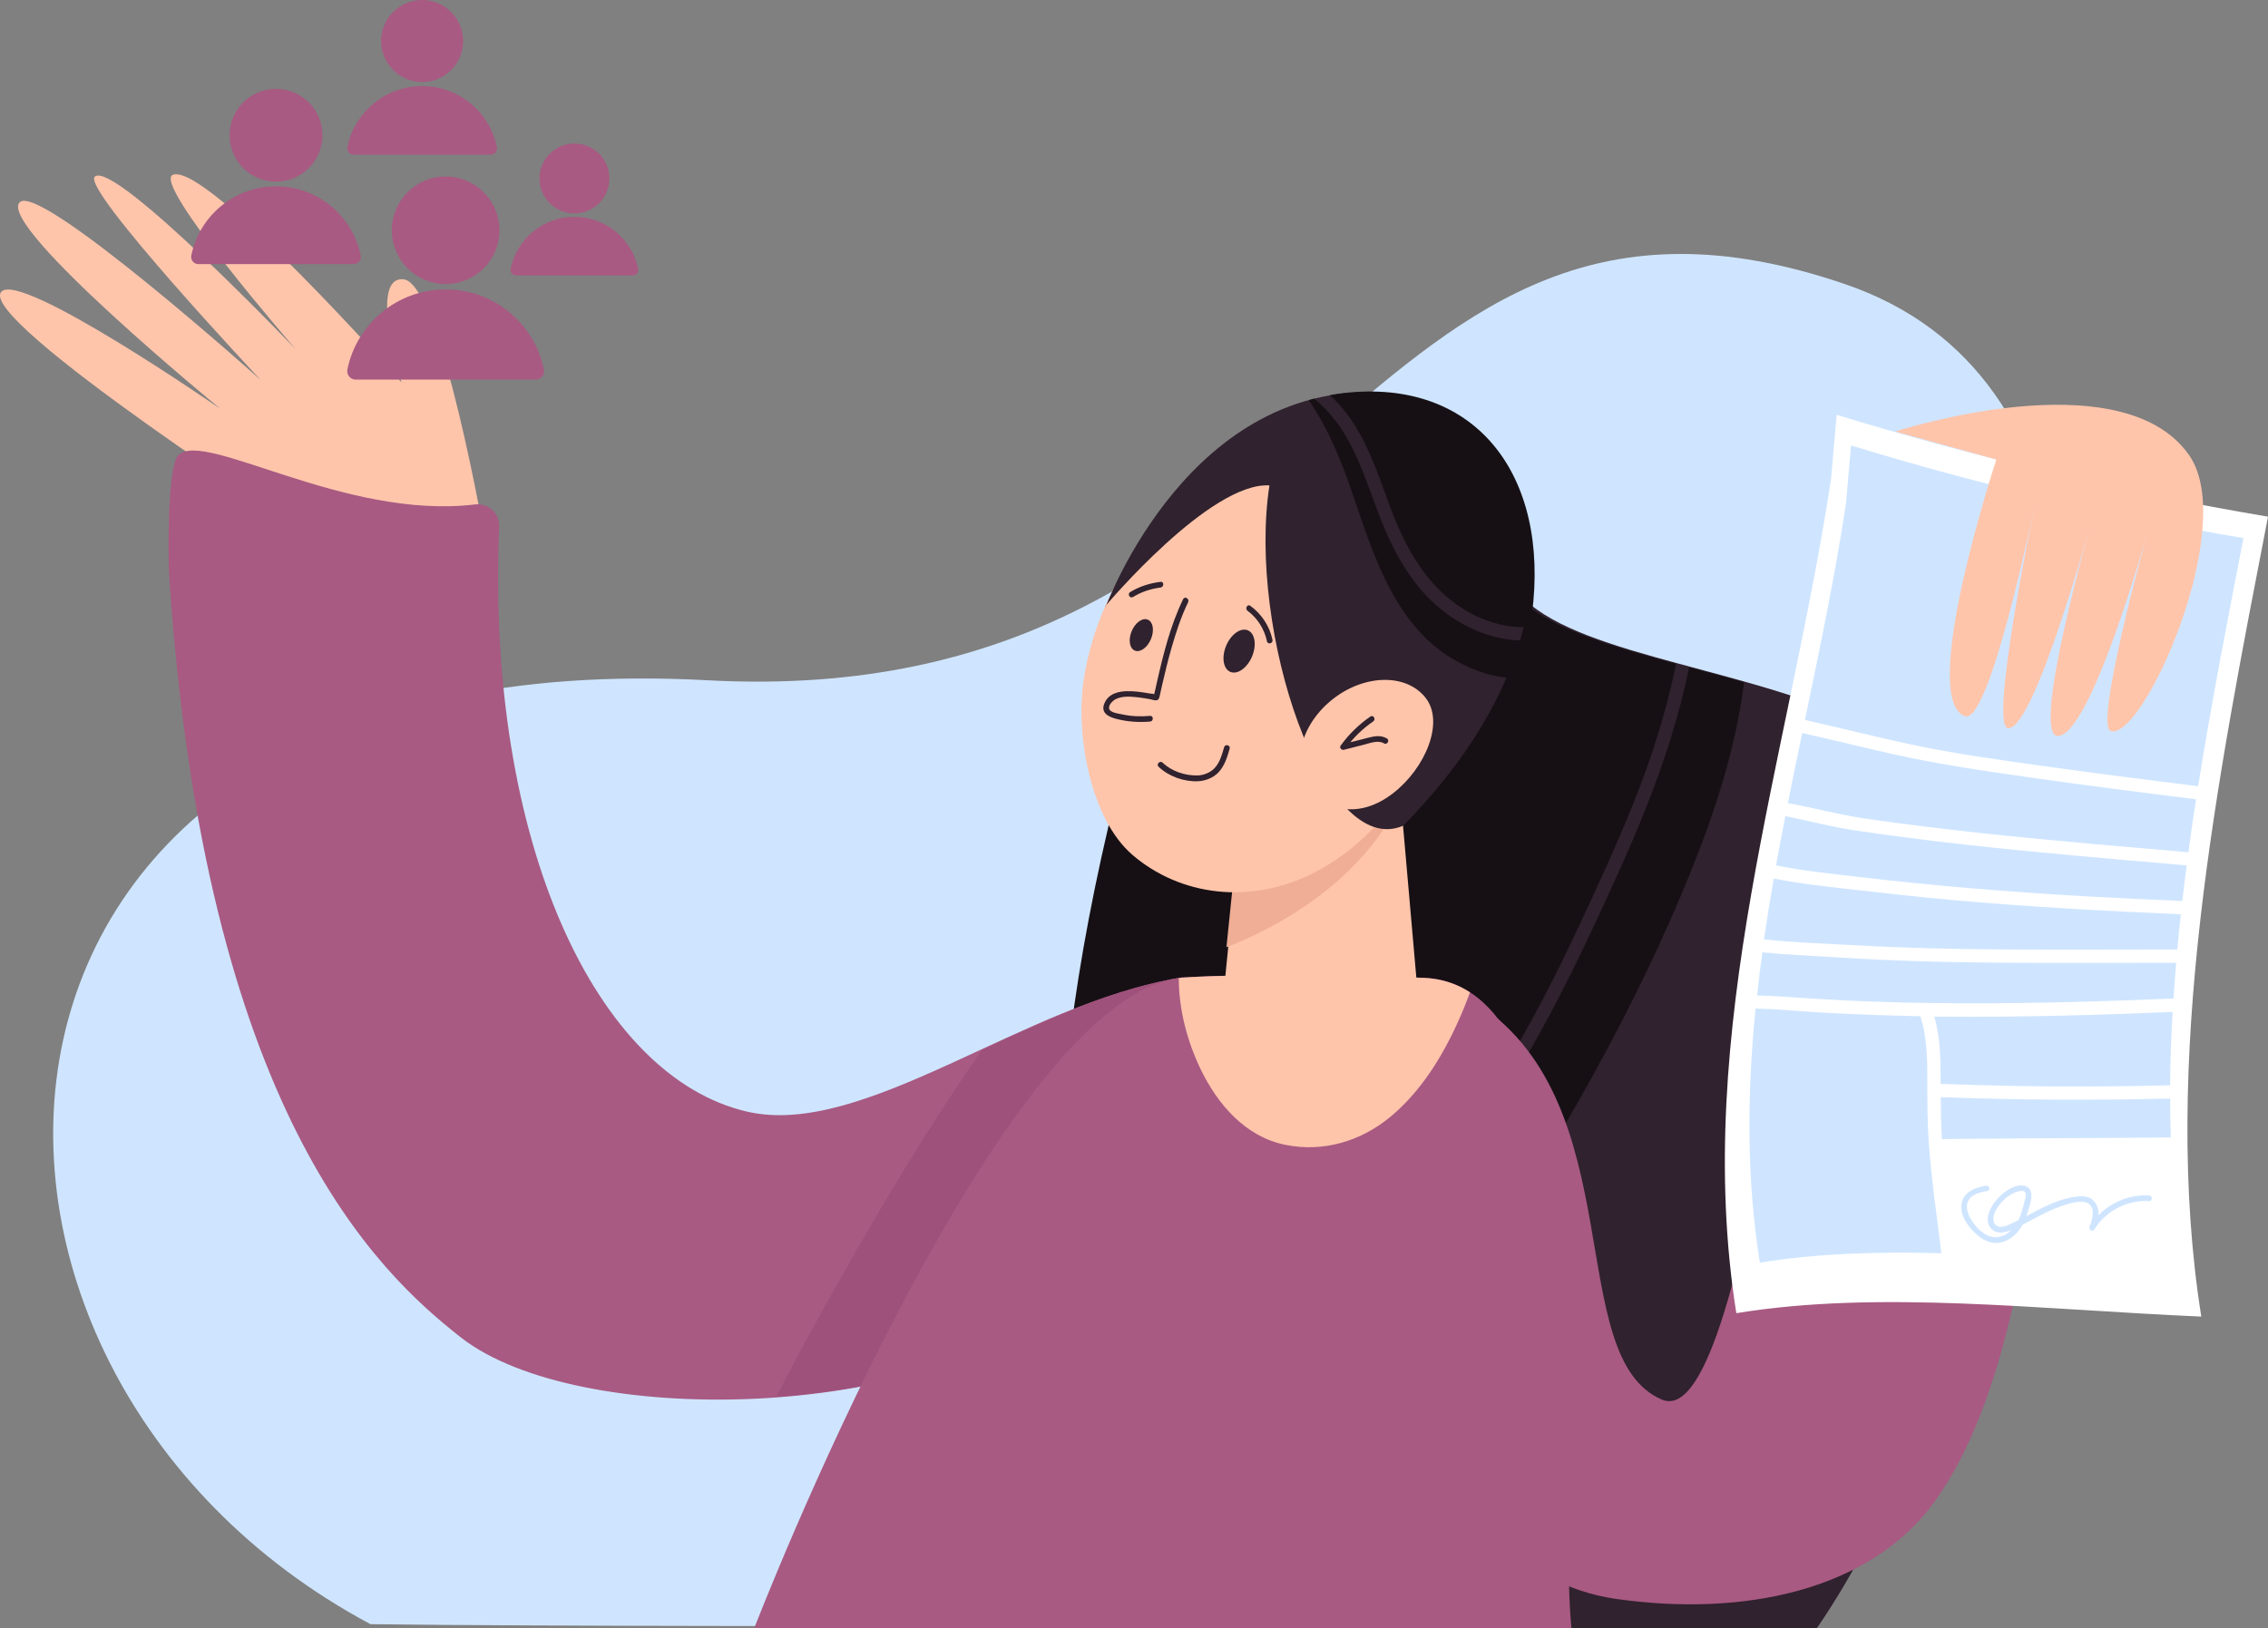 <?xml version="1.0" encoding="UTF-8"?> <!-- Generator: Adobe Illustrator 23.0.1, SVG Export Plug-In . SVG Version: 6.00 Build 0) --> <svg xmlns="http://www.w3.org/2000/svg" xmlns:xlink="http://www.w3.org/1999/xlink" id="Layer_1" x="0px" y="0px" viewBox="0 0 2393.5 1718.9" style="enable-background:new 0 0 2393.5 1718.9;" xml:space="preserve"><rect x="0" y="0" width="2393.5" height="1718.9" fill="#808080" stroke="none"/> <style type="text/css"> .st0{fill:#CFE5FF;} .st1{fill:#30222E;} .st2{fill:#161015;} .st3{fill:#FFC5AB;} .st4{fill:#A85A82;} .st5{fill:#9E517B;} .st6{fill:#EFAE95;} .st7{fill:#FFFFFF;} </style> <path class="st0" d="M1912.5,1714.5c0,0-1160.9,4.6-1521.5,0C-115.4,1444.1-86.2,673.3,746.6,718.1c660.7,35.5,679.1-597.1,1201-418 C2499.3,489.4,1912.5,1714.5,1912.5,1714.5z"></path> <g> <path class="st1" d="M1583.3,575.7c0,186.1,597.4,66.4,557.6,478c-39.8,411.6-223.7,665.2-223.7,665.2H1329 c0,0-383-104.5-104.3-1032"></path> <path class="st2" d="M1285.2,1439.4c69.8-41.7,132.4-94,186.8-154.4c59.4-65.9,108.1-140.5,150-218.5 c21.1-39.4,40.3-79.7,58.9-120.3c19.5-42.5,38.6-85,54.6-128.9c13.8-38,25.3-77,33.3-116.5c-104.6-28.3-190.7-54.9-190.7-125.5 l-358.5,111.2c-125.8,418.4-116.8,669.3-69.2,818.7C1197,1486.6,1242.2,1465.1,1285.2,1439.4z"></path> <path class="st3" d="M513,575.7c0,0-47.5-277.6-87.3-280.9c-37.4-3.1-2,108.8-2,108.8s-204.6-231.2-241-219.2 c-23.9,7.8,129.1,184,129.1,184S121.2,169,100.1,186.4C85.1,198.8,275,401,275,401S41.3,191.7,20.7,213.6 c-23.5,25,212,218.1,212,218.1S21,285,1.3,308.1c-25.4,29.7,325.8,256.3,325.8,256.3"></path> <g> <path class="st4" d="M1243.9,1032.6c-162.4,25.9-331.9,169.5-455.7,140.8C629.7,1136.6,512.8,889.9,526.8,556 c0.6-14.1-11.6-25.2-25.6-23.5c-138,16.6-286.2-79.5-313.1-51.9c-11.4,11.7-11,106.6-9.6,126.8c37.3,566,220,735.4,307.6,804.2 c122.4,96.3,489.1,89.6,634.6-37.6"></path> </g> <g> <path class="st5" d="M1036.3,1108.4c-6.5,9.3-12.9,18.7-19.3,28.1c-40.4,59.9-77.8,121.8-113.7,184.4 c-29,50.5-57.4,101.5-83.9,153.4c118.6-8.1,236.9-41.3,305.8-101.4l123.3-341.4C1177.7,1042.7,1105.5,1076.4,1036.3,1108.4z"></path> </g> <path class="st2" d="M1322.9,1557.5c71.8-41.1,131.9-97.6,184.2-161.3c58.6-71.3,110-148.5,155.8-228.6 c45.3-79.2,86.6-161.5,120.9-246.2c26.1-64.4,48.1-131.9,56.8-201.1c-19.6-5.6-39-10.8-58-15.9c-10.3,50.8-26.5,100.5-45.6,148.5 c-17.2,43.5-36.9,85.9-56.7,128.3c-19,40.6-39.2,80.8-61.2,119.8c-44.2,78.4-96.3,152.6-159,217.4 c-56.4,58.3-121.3,108-192.4,147.2c-36.4,20.1-74.2,37.4-112.7,52.8c13.3,38,29,69.1,45.6,94.3 C1242.7,1597.8,1283.8,1579.9,1322.9,1557.5z"></path> <g> <path class="st4" d="M795.9,1718.9h862.5c-15.4-156.4,38.2-678.4-155.4-686.7c-69.9-3-182.5-4.7-252.3-0.5 C1056.3,1043.5,795.9,1718.9,795.9,1718.9z"></path> </g> <g> <path class="st3" d="M1267,1128.5c17.9,37.2,47.4,71.6,89.5,80c40.2,8.1,79.8-3.8,111.1-29.8c31.9-26.6,54.5-63.2,71.4-100.8 c4.5-9.9,8.6-20.1,12.3-30.4c-14.1-9.1-30.1-14.4-48.3-15.2c-69.9-3-182.5-4.7-252.3-0.5c-2.2,0.1-4.5,0.4-6.7,0.7 C1244,1065.7,1253,1099.4,1267,1128.5z"></path> </g> <g> <circle class="st4" cx="291.3" cy="142.8" r="49"></circle> <path class="st4" d="M373.2,278.8c4.9,0,8.5-4.5,7.5-9.2c-8.5-41.6-45.3-72.9-89.4-72.9s-80.9,31.3-89.4,72.9 c-1,4.8,2.6,9.2,7.5,9.2H373.2z"></path> <circle class="st4" cx="470.3" cy="243.1" r="56.8"></circle> <path class="st4" d="M565.3,400.7c5.6,0,9.8-5.2,8.7-10.7c-9.9-48.2-52.5-84.5-103.7-84.5s-93.8,36.3-103.7,84.5 c-1.1,5.5,3.1,10.7,8.7,10.7H565.3z"></path> <circle class="st4" cx="445.5" cy="43.3" r="43.3"></circle> <path class="st4" d="M517.8,163.3c4.3,0,7.5-3.9,6.6-8.1c-7.5-36.7-40-64.3-78.9-64.3s-71.4,27.6-78.9,64.3 c-0.9,4.2,2.3,8.1,6.6,8.1H517.8z"></path> <circle class="st4" cx="606.2" cy="188.4" r="36.9"></circle> <path class="st4" d="M667.8,290.8c3.7,0,6.4-3.4,5.7-7c-6.4-31.3-34.1-54.9-67.3-54.9c-33.2,0-60.9,23.5-67.3,54.9 c-0.7,3.6,2,7,5.7,7H667.8z"></path> </g> <path class="st3" d="M1319.8,813.2c-9.2,21.4-33.7,292-33.7,292l211.4-41.4l-27.6-315"></path> <path class="st6" d="M1412.1,929.5c26.5-23.3,49.2-51.1,64.5-82.6l-8.6-98.1l-150.1,64.3c-5.3,12.4-15.8,108.2-23.6,186.8 C1337,983.2,1377.6,959.8,1412.1,929.5z"></path> <g> <path class="st3" d="M1344.3,474.1c-125.9,46.9-185.3,150-200.2,240.5c-9.7,59.2,6.2,149.4,51.1,187.9 c98.8,84.8,299.8,47.7,360.7-259.9c19.4-98-165.1-161.2-212.4-137.6"></path> </g> <path class="st1" d="M1339.7,512.4c-23.6,152.4,57.1,395.2,141,359.3c226.7-229.5,141.8-470-52.1-457.3 c-195.3,12.8-270.6,253.4-261.5,224.8C1167.1,639.1,1277,508.6,1339.7,512.4z"></path> <path class="st2" d="M1428,446.2c17.4,26.7,27.4,57.1,38.3,86.9c11.7,32,27.3,63.8,51.4,88.4c25.3,25.7,60.6,42.6,97,40.5 c25.1-149.7-48.7-257.1-184.2-248.2c-9.2,0.6-18.2,1.7-26.9,3.3C1412.7,425.6,1420.9,435.3,1428,446.2z"></path> <path class="st2" d="M1428,522.9c22.1,65.1,45.4,140.5,110.3,175.6c19.3,10.4,42.1,18.3,63.7,16.9c4.1-13.4,7.4-26.5,10.1-39.3 c-38,1.4-75.2-16.3-102.2-42.6c-25.7-25.1-42.4-57.8-55-91.1c-11.7-30.6-21.2-62-39.3-89.6c-8.1-12.3-17.8-22.9-28.7-32 c-1.9,0.5-3.8,1-5.7,1.6C1402.2,453,1416,487.5,1428,522.9z"></path> <path class="st3" d="M1504.7,736.9c-19.9-25.8-63.6-25.6-97.5,0.6s-45.3,68.3-25.4,94.2c19.9,25.8,54.4,31.9,88.3,5.7 S1524.6,762.8,1504.7,736.9z"></path> <ellipse transform="matrix(0.389 -0.921 0.921 0.389 166.339 1624.502)" class="st1" cx="1307.7" cy="686.9" rx="23.8" ry="14.8"></ellipse> <ellipse transform="matrix(0.389 -0.921 0.921 0.389 118.853 1519.151)" class="st1" cx="1204.5" cy="670" rx="17.7" ry="11"></ellipse> <g> <g> <path class="st1" d="M1248.6,632.5c-13.5,27.8-21,58.3-27.8,88.3c-0.9,4-1.7,8.1-2.8,12.1c-0.1,0.3-0.8,2.1-0.6,2.3 c0.7-0.7,1.3-1.4,2-2.1c-0.5-0.1-1.1-0.2-1.6-0.3c-1-0.6-2.9-0.5-4-0.7c-2.7-0.5-5.4-0.9-8.1-1.3c-13.5-1.9-34.4-3.7-40.4,12.2 c-3.8,10.1,5.2,13.9,13.3,16c11.5,2.9,23.3,3.7,35.1,2.7c3.8-0.3,3.9-6.3,0-6c-10,0.9-20.1,0.5-29.9-1.7 c-3.8-0.8-13-1.8-13.4-6.5c-0.3-3.8,4-7.9,7.1-9.5c6.9-3.5,15.9-2.7,23.4-1.9c4.3,0.5,8.6,1.2,12.9,2c2.4,0.4,6.4,2.3,8.5,0.3 c1.2-1.2,1.5-3.6,1.9-5.2c0.9-3.9,1.8-7.8,2.6-11.6c2.9-12.7,6-25.3,9.6-37.8c4.7-16.4,10-32.7,17.5-48.1 C1255.5,632,1250.3,629,1248.6,632.5L1248.6,632.5z"></path> </g> </g> <g> <g> <path class="st1" d="M1446.2,756.4c-12.2,8.4-22.7,18.7-31.4,30.7c-1.6,2.2,1,5,3.4,4.4c7.1-1.8,14.1-3.6,21.2-5.4 c6.6-1.7,14.8-5.1,21.2-1.4c3.3,2,6.4-3.2,3-5.2c-6.5-3.8-13.4-2.4-20.3-0.6c-8.9,2.3-17.8,4.5-26.7,6.8c1.1,1.5,2.3,2.9,3.4,4.4 c8-11.2,17.9-20.8,29.2-28.6C1452.4,759.4,1449.4,754.2,1446.2,756.4L1446.2,756.4z"></path> </g> </g> <g> <g> <path class="st1" d="M1222.7,809.4c10.6,10.2,27,16,41.7,15.3c7.7-0.4,16-3.6,21.4-9.3c6.5-6.8,9.4-16.2,11.9-25.1 c1.1-3.7-4.7-5.3-5.8-1.6c-2.2,7.6-4.4,15.9-9.9,21.9c-4.6,5.2-12.4,8-18.8,8c-13,0.1-26.9-4.5-36.3-13.6 C1224.1,802.5,1219.9,806.7,1222.7,809.4L1222.7,809.4z"></path> </g> </g> <g> <g> <path class="st1" d="M1195.7,630.2c8.9-5.4,18.7-8.7,29.1-10c3.8-0.5,3.8-6.5,0-6c-11.4,1.4-22.2,4.8-32.1,10.8 C1189.4,627,1192.4,632.2,1195.7,630.2L1195.7,630.2z"></path> </g> </g> <g> <g> <path class="st1" d="M1316.5,644.7c10.7,7.9,17.8,19.4,20.6,32.3c0.8,3.8,6.6,2.2,5.8-1.6c-3.1-14.6-11.4-27.1-23.4-35.9 C1316.5,637.2,1313.5,642.4,1316.5,644.7L1316.5,644.7z"></path> </g> </g> <g> <path class="st4" d="M1968,570.7c1.4-5.8,2.8-11.3,4.2-16.5C1964.5,559.4,1964.1,565.1,1968,570.7z"></path> </g> <g> <path class="st4" d="M2046,609.2c-1.5-0.4-64.7-19.4-78-38.5c-55.4,228.1-119,947.5-214.2,906.7 c-104.4-44.8-31.3-309.1-193.5-417.5c1.6,43.7-44.1,254.4-37.6,425.1c3.9,102.7,80.3,188,182,202.7 c134.5,19.5,268.7-8.5,336.6-102.1c151.7-209,119.5-746.7,159.5-982.2C2151.3,619.5,2096.6,621.3,2046,609.2z"></path> </g> <g> <path class="st7" d="M1938.3,437.9c149.2,45.7,301.3,81.6,455.2,107.5c-53.7,277.8-113.2,574.9-70.4,844.4 c-169.9-7.3-340-28.3-490.7-3.6c-47.2-297.3,56-589.8,100-880.8"></path> </g> <g> <path class="st0" d="M2016.3,785.8c47.1,10.1,95,16.5,142.7,23.2c49.1,6.9,98.2,13.2,147.4,19.3c4.5,0.6,9,1.1,13.4,1.7 c14-88.2,31.2-176.1,47.8-262c-140-23.5-278.4-56.2-414.1-97.8l-5.4,61.4c-11.5,76-27.4,152.1-43.3,228.4 C1942,768.4,1979,777.8,2016.3,785.8z"></path> </g> <g> <path class="st0" d="M1964.9,926.1c77.5,9.1,155.3,15.4,233.2,19.9c35,2,70,3.7,105,5.1c1.4-12.5,3-25.1,4.6-37.6 c-77.3-6.7-154.6-13.1-231.7-21.7c-39.9-4.4-79.8-9.5-119.5-15.4c-24.4-3.6-48.2-10.2-72.4-14.9c-3.4,17.3-6.6,34.6-9.8,52 C1904.3,919.6,1934.6,922.6,1964.9,926.1z"></path> </g> <g> <path class="st0" d="M1952.8,997.6c75.2,4.3,150.5,4.9,225.8,4.9c39.7,0,79.5-0.2,119.2-0.2c1.1-12.4,2.4-24.8,3.7-37.2 c-0.6,0-1.2,0-1.8-0.1c-78.6-3.3-157.2-7.7-235.6-14.6c-38.8-3.4-77.4-7.8-116.1-12.2c-25.4-2.9-51-5.8-76.1-10.8 c-3.7,21.4-7.2,42.8-10.3,64.2C1891.9,995,1922.6,995.8,1952.8,997.6z"></path> </g> <g> <path class="st0" d="M1880.1,1052c22.3,1.5,44.5,3,66.9,4.1c81.5,3.9,163.2,3.6,244.8,1.5c34-0.9,68-2.1,102-3.5 c0.8-12.6,1.8-25.2,2.8-37.8c-6.8,0-13.7,0-20.5,0c-75.6,0.1-151.2,0.7-226.8-1c-38.1-0.9-76.2-2.4-114.2-4.9 c-25.1-1.7-50.2-2.6-75.2-5.1c-2.1,15.2-4,30.3-5.6,45.5C1862.8,1051,1871.4,1051.5,1880.1,1052z"></path> </g> <g> <path class="st0" d="M2052,1202.4c26.5-0.3,53.1-0.5,79.6-0.7c53.1-0.3,106.2-0.4,159.4-1c-0.5-13.6-0.7-27.3-0.7-41.1 c-80.4,2-160.9,1.6-241.3-1.4c-0.3,0-0.6,0-0.9-0.1c0.1,15,0.4,29.9,1.3,44.8C2050.2,1202.6,2051,1202.4,2052,1202.4z"></path> </g> <g> <path class="st0" d="M2048,1143.3c0,0.3,0,0.6,0,0.9c0.3,0,0.6,0,0.9,0c26.5,1,52.9,1.7,79.4,2.2c54,0.9,108,0.6,161.9-0.7 c0.2-25.7,1.1-51.5,2.6-77.5c-79.4,3.3-158.9,5.6-238.4,5c-4.4,0-8.7-0.1-13.1-0.1C2047.8,1095.7,2048.1,1119.8,2048,1143.3z"></path> </g> <g> <path class="st0" d="M2035.5,1206.2c-1.6-22.7-1.5-45.3-1.5-68.1c0-21.7-0.6-43.8-7.1-64.7c-0.1-0.2-0.1-0.5-0.2-0.7 c-31.6-0.6-63.1-1.7-94.7-3.3c-26.4-1.3-52.9-4.2-79.3-4.7c-8.9,89-9.8,178.3,4.5,268.2c60.9-10,125.3-11.7,191.6-10 C2044.1,1284,2038.3,1245.2,2035.5,1206.2z"></path> </g> <g> <path class="st0" d="M1970.9,864.5c79.7,11.5,159.8,19.4,240,26.6c32.9,2.9,65.7,5.7,98.6,8.6c2.5-18.7,5.2-37.3,8.1-56 c-59.4-7.3-118.8-15-178.1-23.4c-48.3-6.9-96.3-14-143.9-24.7c-31.3-7.1-62.4-14.8-93.7-21.8c-5.1,24.6-10.2,49.3-15.1,74 C1915,852.9,1942.7,860.5,1970.9,864.5z"></path> </g> <path class="st3" d="M2000.2,455.5c0,0,238.7-77.9,310.2,25.2c52.1,75.1-48.3,300.6-82.7,291.1c-18.4-5.1,38.8-210.6,38.8-210.6 s-59.7,215.9-95,215.7c-29.2-0.2,36.8-230.8,36.8-230.8s-60.6,223.3-88.9,222.6c-21.4-0.5,29.1-241,29.1-241 s-48.3,238.9-75.1,228.3c-49.4-19.6,33.4-270.9,33.4-270.9L2000.2,455.5z"></path> <g> <g> <path class="st0" d="M2095.7,1251.6c-11.2,2.2-24,6.5-25.7,19.6c-1.6,11.6,6.4,22.8,14.3,30.4c9,8.6,20.1,13.6,32.2,8.4 c12.5-5.3,19.4-17.3,23.2-29.8c2.6-8.3,9.6-26.3-4-28.6c-11.1-1.9-23.4,8.4-29.8,16.3c-5.9,7.3-12.1,19.6-5.2,28.3 c8.3,10.4,23.6,1.7,32.6-2.8c14.5-7.3,28.5-15.8,44-20.8c6.8-2.2,17.3-5.7,24.4-3.2c10.5,3.7,6.7,17.9,3.5,25.2 c-1.5,3.5,3.1,6.4,5.2,3c12.2-19.6,34.6-31,57.6-29.7c3.9,0.2,3.8-5.8,0-6c-25.1-1.4-49.5,11.4-62.8,32.7c1.7,1,3.5,2,5.2,3 c4-9.1,6.9-20,0.3-28.7c-6-7.9-16-6.5-24.7-4.9c-22.4,4.2-41.6,17.5-61.9,27c-4.7,2.2-11.8,5.9-16.9,2.9 c-5.3-3.1-3.6-10.7-1.5-15.2c4.3-9.1,14.1-18.4,24-21c2.4-0.6,6.1-1.3,7.7,1.2c1.5,2.4-0.3,7.1-0.9,9.5 c-1.4,5.9-2.9,11.8-5.3,17.3c-4.5,10.4-13.9,20.9-26.2,20.3c-12.2-0.6-24.3-14.7-28-25.5c-2-5.7-1.8-11.9,2.7-16.4 c4.5-4.5,11.6-5.7,17.6-6.9C2101.1,1256.6,2099.5,1250.8,2095.7,1251.6L2095.7,1251.6z"></path> </g> </g> </g> <path class="st0" d="M-2826.2-1294.2c0,0-932.3-18.4-1202.8,0c-400.3-213.7-413.8-932.5,244.5-897.1 c522.3,28.1,585.7-493.1,998.3-351.5C-2350-2393.2-2826.2-1294.2-2826.2-1294.2z"></path> </svg> 